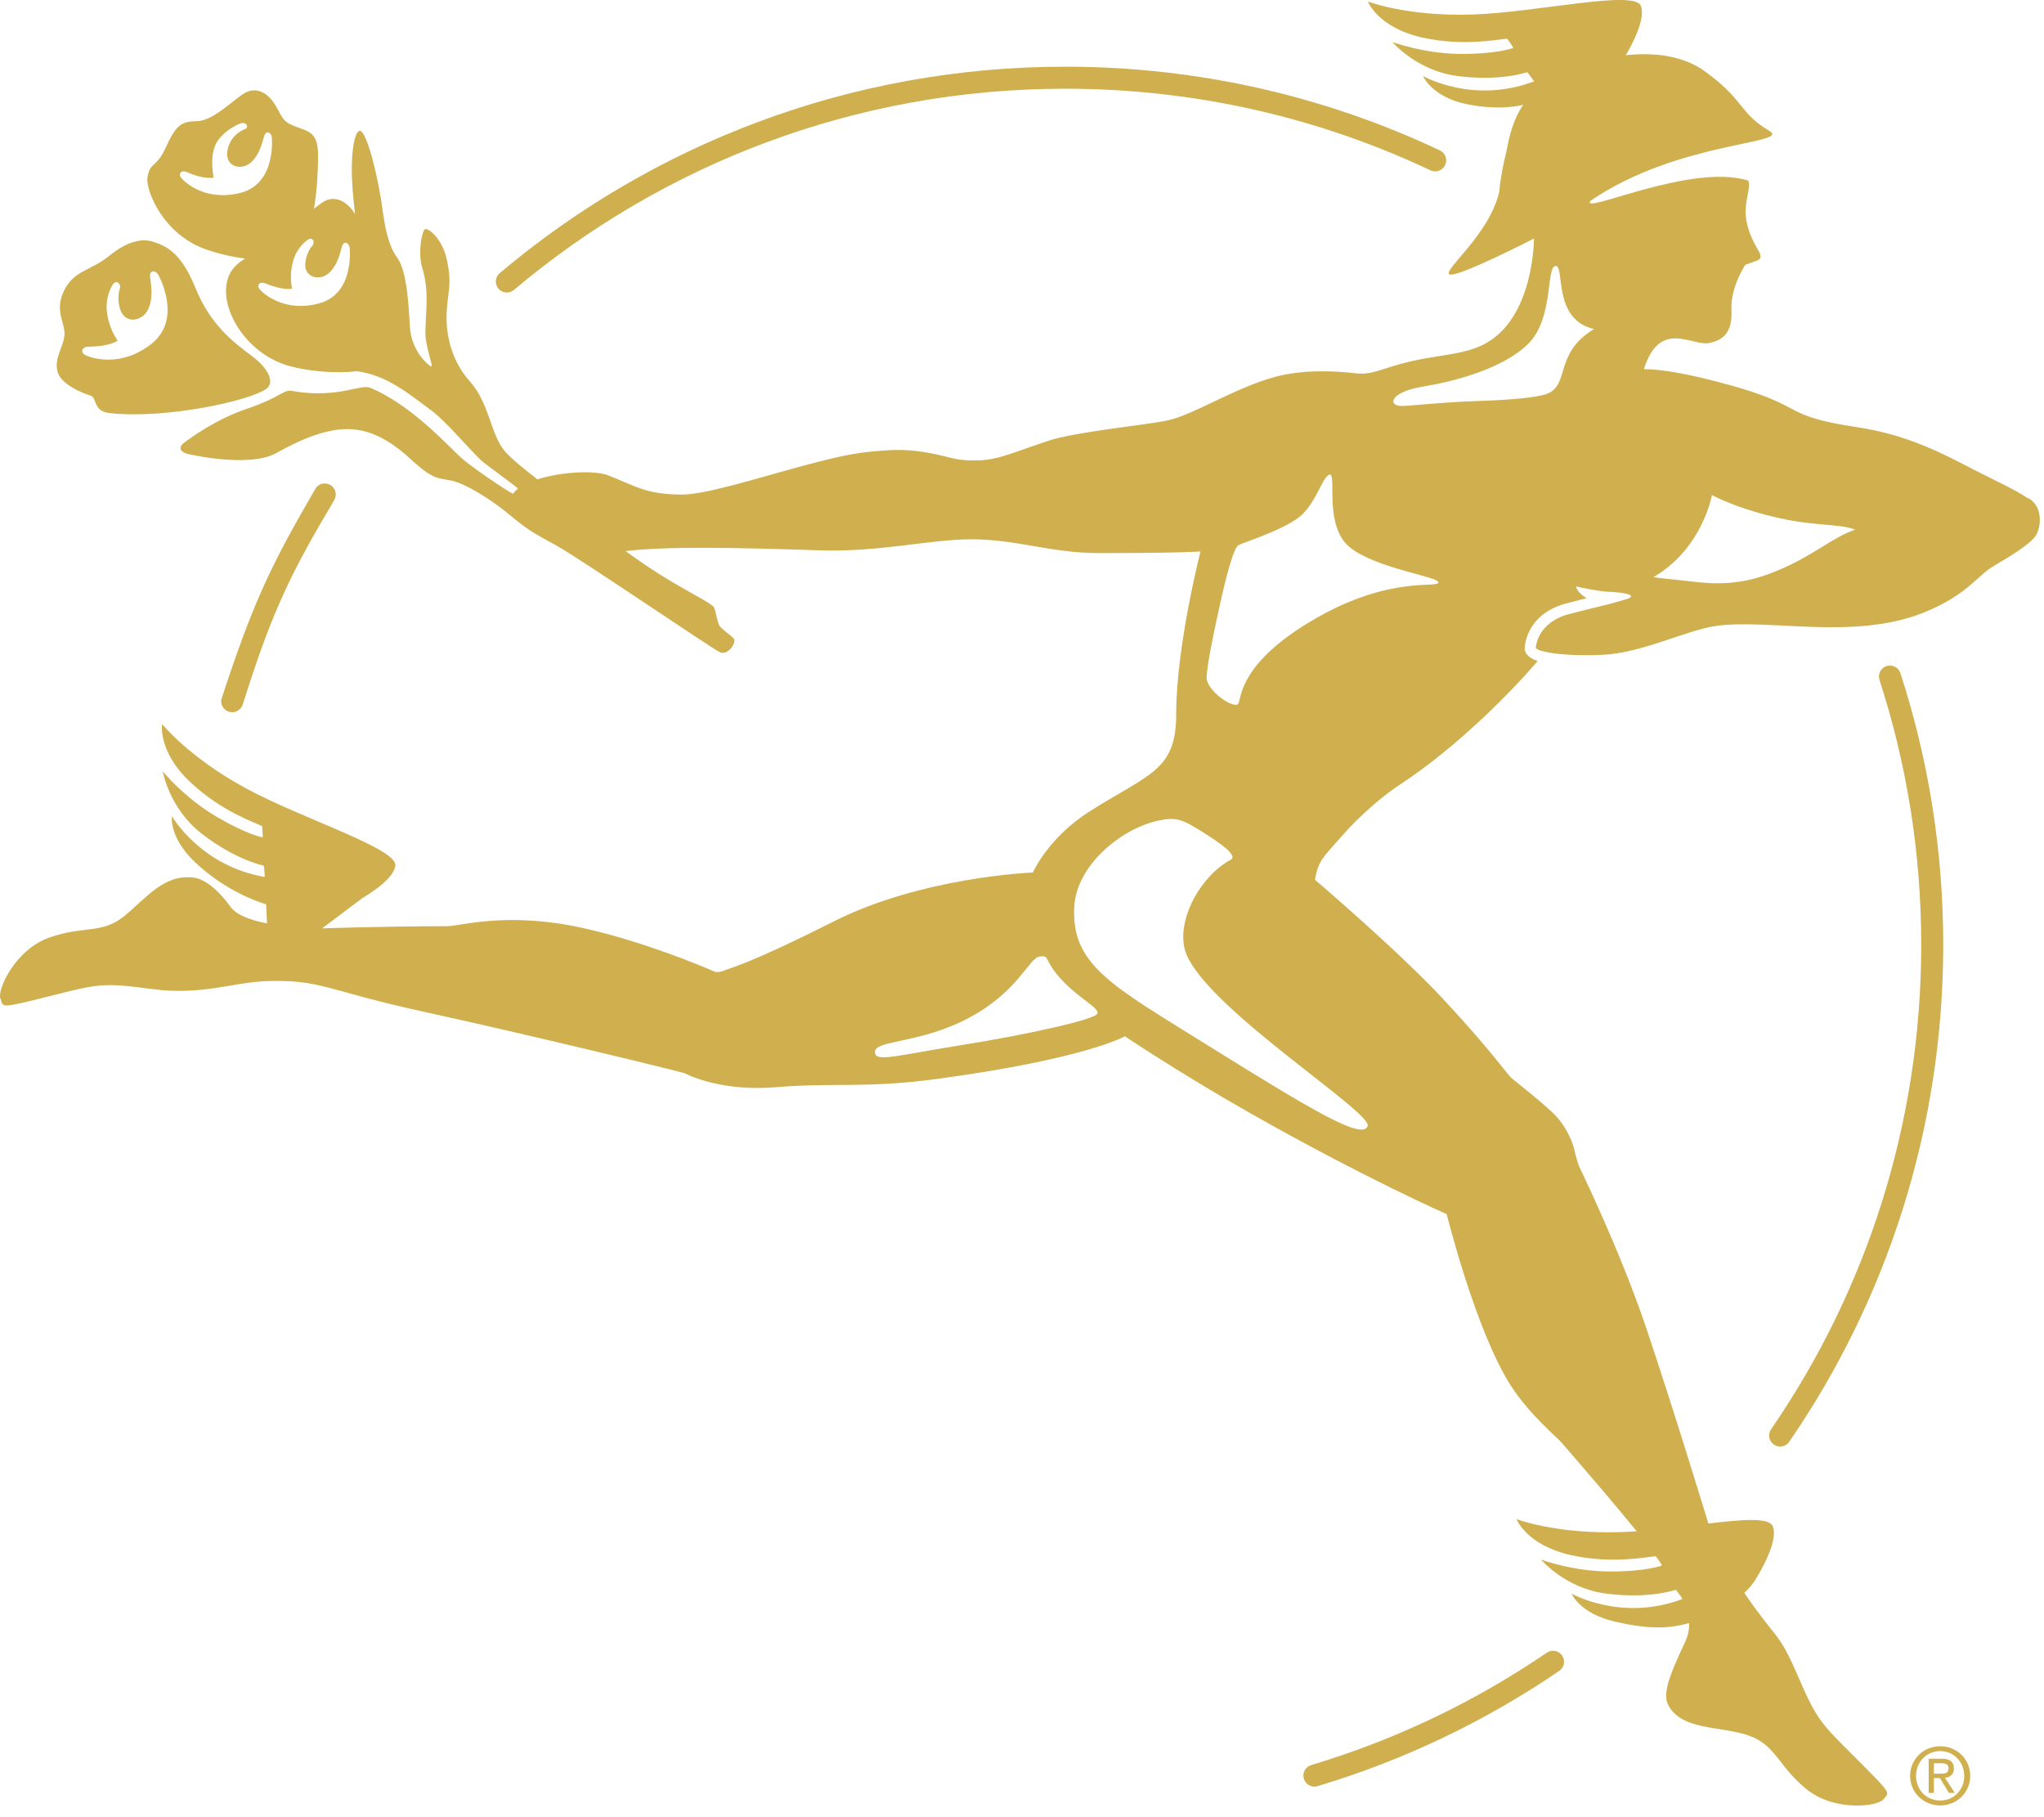 <?xml version="1.0" encoding="UTF-8" standalone="no"?>
<svg width="135px" height="120px" viewBox="0 0 135 120" version="1.1" xmlns="http://www.w3.org/2000/svg" xmlns:xlink="http://www.w3.org/1999/xlink">
    <!-- Generator: Sketch 41.1 (35376) - http://www.bohemiancoding.com/sketch -->
    <title>runner-logo-gold</title>
    <desc>Created with Sketch.</desc>
    <defs></defs>
    <g id="Webshop" stroke="none" stroke-width="1" fill="none" fill-rule="evenodd">
        <g id="landing-page" transform="translate(-1056, -1407)" fill="#D0AF4E">
            <g id="block-how-to-order" transform="translate(110, 1303)">
                <g id="runner-logo-gold" transform="translate(946, 104)">
                    <g id="Runner-logo-gold">
                        <g id="Symbols">
                            <g id="icon-runner-logo-gold">
                                <g id="Runner-logo-gold">
                                    <path d="M33.476,19.316 C33.641,19.316 33.807,19.261 33.944,19.146 C43.782,10.854 56.482,5.859 70.357,5.859 C78.987,5.859 87.162,7.791 94.477,11.247 C94.841,11.419 95.275,11.264 95.445,10.902 C95.617,10.539 95.462,10.105 95.1,9.932 C87.596,6.387 79.205,4.404 70.357,4.404 C56.131,4.404 43.095,9.53 33.007,18.034 C32.7,18.291 32.661,18.75 32.919,19.059 C33.063,19.227 33.269,19.316 33.476,19.316 M125.517,44.454 C125.392,44.072 124.982,43.864 124.601,43.986 C124.219,44.11 124.011,44.521 124.135,44.904 C125.924,50.411 126.891,56.287 126.891,62.392 C126.891,74.271 123.23,85.286 116.975,94.385 C116.747,94.715 116.831,95.169 117.161,95.395 C117.288,95.482 117.432,95.524 117.575,95.524 C117.805,95.524 118.032,95.414 118.174,95.209 L118.172,95.209 C124.59,85.877 128.345,74.57 128.345,62.392 C128.345,56.134 127.352,50.104 125.517,44.454 M15.332,47.034 C15.661,47.04 15.944,46.812 16.047,46.484 C17.994,40.279 19.24,37.797 22.071,33.032 C22.276,32.686 22.171,32.241 21.828,32.032 C21.485,31.824 21.031,31.929 20.831,32.275 C17.857,37.392 16.707,39.81 14.637,46.13 C14.512,46.511 14.776,46.916 15.165,47.012 C15.221,47.026 15.277,47.034 15.332,47.034" id="Fill-1"></path>
                                    <path d="M128.147,118.901 C127.251,118.901 126.548,118.21 126.548,117.274 C126.548,116.341 127.251,115.636 128.147,115.636 C129.032,115.636 129.731,116.341 129.731,117.274 C129.731,118.21 129.032,118.901 128.147,118.901 L128.147,118.901 Z M128.147,115.316 C127.065,115.316 126.158,116.14 126.158,117.274 C126.158,118.395 127.065,119.226 128.147,119.226 C129.217,119.226 130.128,118.395 130.128,117.274 C130.128,116.14 129.217,115.316 128.147,115.316 L128.147,115.316 Z M127.728,117.129 L127.728,116.438 L128.201,116.438 C128.438,116.438 128.697,116.479 128.697,116.759 C128.697,117.108 128.431,117.129 128.138,117.129 L127.728,117.129 Z M129.05,116.788 C129.05,116.341 128.786,116.14 128.246,116.14 L127.383,116.14 L127.383,118.395 L127.728,118.395 L127.728,117.418 L128.125,117.418 L128.718,118.395 L129.106,118.395 L128.46,117.401 C128.795,117.363 129.05,117.181 129.05,116.788 L129.05,116.788 Z" id="Fill-3"></path>
                                    <path d="M134,32.913 C134,32.913 133.974,32.911 133.93,32.907 C133.194,32.371 131.835,31.787 129.556,30.598 C124.963,28.202 123.017,28.379 120.776,27.873 C117.88,27.221 118.672,26.662 114.284,25.441 C110.005,24.249 108.573,24.387 108.573,24.387 C109.626,21.026 111.757,22.889 112.904,22.649 C113.9,22.441 114.426,21.878 114.359,20.414 C114.293,18.949 115.276,17.482 115.276,17.482 C115.276,17.482 115.995,17.249 116.168,17.147 C116.31,17.062 116.312,16.861 116.186,16.638 C115.966,16.246 115.499,15.478 115.345,14.573 C115.131,13.324 115.703,12.358 115.457,11.921 C111.681,10.744 104.326,14.243 105.049,13.258 C110.881,9.288 118.356,9.531 116.859,8.639 C114.819,7.428 115.261,6.636 112.597,4.706 C111.21,3.698 109.302,3.433 107.377,3.649 C107.763,2.998 108.718,1.252 108.371,0.384 C107.94,-0.691 101.555,0.816 97.25,0.959 C92.945,1.102 90.345,0.101 90.345,0.101 C90.345,0.101 90.999,1.829 93.957,2.482 C96.632,3.073 98.854,2.611 99.507,2.556 C99.6,2.548 99.951,3.163 99.951,3.163 C99.951,3.163 98.968,3.561 96.525,3.561 C94.081,3.561 91.964,2.774 91.964,2.774 C91.964,2.774 93.562,4.669 96.254,5.019 C99.126,5.393 100.871,4.764 100.871,4.764 L101.326,5.371 C97.281,6.911 93.984,5.019 93.984,5.019 C93.984,5.019 94.566,6.416 96.901,6.883 C99.079,7.321 100.438,6.963 100.611,6.914 C99.972,7.839 99.695,8.894 99.49,10.036 C99.284,10.819 99.11,11.711 99.021,12.668 C98.355,15.524 95.272,17.854 95.734,18.117 C96.2,18.383 101.312,15.754 101.312,15.754 C101.312,15.754 101.326,19.199 99.582,21.413 C97.839,23.626 95.703,23.192 92.696,23.982 C91.065,24.411 90.58,24.769 89.536,24.651 C88.056,24.481 86.046,24.396 84.191,24.893 C81.7,25.562 78.805,27.384 77.184,27.748 C75.736,28.074 71.103,28.489 69.206,29.119 L67.797,29.604 C66.608,30.029 65.74,30.334 64.801,30.396 C64.263,30.421 63.586,30.428 62.83,30.241 C61.724,29.966 60.351,29.622 58.675,29.733 C56.917,29.841 55.931,29.977 52.891,30.799 C49.851,31.624 46.555,32.674 45,32.661 C42.67,32.644 42.039,32.123 40.175,31.394 C39.251,31.032 37.06,31.159 35.498,31.653 C34.587,30.951 33.758,30.282 33.34,29.794 C32.389,28.679 32.347,26.654 31.011,25.157 C29.675,23.658 29.411,21.776 29.512,20.438 C29.614,19.102 29.836,18.737 29.534,17.238 C29.23,15.739 28.279,15.042 28.075,15.132 C27.88,15.219 27.573,16.657 27.892,17.704 C28.359,19.223 28.115,20.519 28.095,21.978 C28.084,22.808 28.621,24.204 28.5,24.204 C28.379,24.204 27.326,23.374 27.104,21.897 C27.016,21.322 27.021,18.069 26.233,17.016 C25.442,15.962 25.301,13.958 25.179,13.229 C24.727,10.519 24.071,8.472 23.72,8.647 C23.536,8.739 23.406,9.133 23.315,9.806 C23.113,11.321 23.343,13.097 23.45,14.138 C23.445,14.133 23.444,14.127 23.44,14.121 C22.922,13.279 22.1,12.856 21.329,13.344 C21.157,13.452 20.957,13.609 20.74,13.786 C20.946,12.542 21.008,11.202 21.008,10.312 C21.008,8.764 20.461,8.702 19.549,8.368 C18.637,8.034 18.669,7.761 18.183,6.941 C17.696,6.122 16.907,5.696 16.148,6.152 C15.389,6.607 14.051,8.004 12.989,8.004 C11.925,8.004 11.591,8.338 10.953,9.736 C10.315,11.132 9.92,10.647 9.739,11.709 C9.605,12.491 10.72,15.517 13.716,16.509 C14.588,16.798 15.424,16.982 16.192,17.074 C15.662,17.408 15.01,17.874 14.934,19.027 C14.814,20.853 16.442,23.387 19.043,24.151 C20.264,24.507 22.137,24.686 23.573,24.511 C25.636,24.802 27.041,26.054 28.459,27.081 C29.392,27.754 30.951,29.612 31.76,30.381 C32.084,30.688 34.05,32.083 34.208,32.263 C34.209,32.266 34.209,32.271 34.21,32.274 C34.076,32.379 33.961,32.489 33.888,32.608 C33.464,32.424 31.176,30.849 30.586,30.341 C29.715,29.591 27.245,26.761 24.45,25.607 C24.038,25.437 23.259,25.792 21.934,25.927 C20.536,26.068 19.554,25.847 19.2,25.804 C18.718,25.748 18.435,26.271 16.35,26.979 C14.264,27.688 12.725,28.822 12.197,29.207 C11.672,29.591 11.989,29.857 12.34,29.957 C12.715,30.062 16.531,30.887 18.254,29.916 C19.975,28.944 21.534,28.356 22.871,28.336 C24.207,28.316 25.544,28.863 27.124,30.321 C28.703,31.778 28.966,31.536 29.898,31.758 C30.829,31.982 32.449,32.994 33.644,33.986 C34.839,34.978 35.163,35.161 36.722,36.011 C38.282,36.861 47.04,42.854 47.566,43.077 C48.093,43.299 48.676,42.404 48.454,42.161 C48.231,41.918 47.657,41.539 47.515,41.317 C47.374,41.094 47.273,40.326 47.151,40.102 C47.03,39.878 45.782,39.252 44.377,38.421 C43.316,37.794 42.269,37.089 41.321,36.391 C44.095,36.071 48.284,36.149 54.179,36.343 C58.045,36.471 61.417,35.618 64.142,35.613 C67.138,35.612 69.422,36.519 72.49,36.522 C78.055,36.527 79.29,36.417 79.29,36.417 C79.29,36.417 77.684,42.647 77.684,47.173 C77.684,50.886 75.912,51.087 72.006,53.556 C69.207,55.324 68.22,57.618 68.22,57.618 C68.15,57.618 60.866,57.914 55.055,60.854 C49.416,63.698 48.276,63.897 47.86,64.078 C47.445,64.261 47.208,64.168 47.208,64.168 C47.131,64.123 41.34,61.608 36.722,60.959 C32.745,60.402 30.282,61.163 29.552,61.163 C25.361,61.163 21.274,61.307 21.274,61.307 L23.944,59.299 C24.72,58.837 25.991,57.972 26.111,57.182 C26.285,56.036 20.015,54.103 16.229,52.049 C12.444,49.992 10.707,47.812 10.707,47.812 C10.707,47.812 10.395,49.634 12.617,51.696 C14.626,53.559 16.701,54.264 17.294,54.548 C17.305,54.553 17.314,54.572 17.323,54.598 L17.358,55.296 C17.296,55.286 16.328,55.122 14.286,53.923 C12.18,52.687 10.75,50.939 10.75,50.939 C10.75,50.939 11.17,53.382 13.315,55.047 C15.602,56.822 17.425,57.163 17.425,57.163 L17.466,57.526 L17.486,57.911 C13.235,57.183 11.356,53.897 11.356,53.897 C11.356,53.897 11.125,55.291 12.928,56.981 C14.215,58.188 15.849,59.172 17.575,59.718 L17.636,60.978 C16.586,60.772 15.62,60.443 15.22,59.876 C14.631,59.039 13.671,58.064 12.791,57.954 C10.84,57.713 9.715,59.251 8.23,60.478 C6.747,61.704 5.524,61.108 3.251,61.916 C0.979,62.723 -0.199,65.378 0.028,65.941 C0.253,66.503 -0.134,66.638 3.237,65.792 C6.569,64.956 6.751,64.877 10.062,65.316 C13.371,65.752 15.426,64.849 17.674,64.787 C21.25,64.687 21.494,65.396 27.994,66.813 C34.495,68.231 45.076,70.792 45.248,70.883 C45.42,70.973 47.617,72.098 51.263,71.794 C55.1,71.474 57.163,71.888 61.894,71.248 C71.745,69.917 74.295,68.431 74.295,68.431 C74.295,68.431 77.811,70.803 82.55,73.496 C90.145,77.809 95.552,80.178 95.552,80.178 C95.552,80.178 97.451,87.863 99.784,91.499 C101,93.394 102.843,94.922 103.105,95.226 C104.886,97.289 106.509,99.167 108.1,101.119 C107.75,101.144 107.405,101.163 107.066,101.174 C102.761,101.318 100.161,100.316 100.161,100.316 C100.161,100.316 100.814,102.044 103.774,102.698 C106.449,103.289 108.669,102.826 109.324,102.771 C109.416,102.762 109.769,103.379 109.769,103.379 C109.769,103.379 108.784,103.776 106.341,103.776 C103.897,103.776 101.78,102.992 101.78,102.992 C101.78,102.992 103.379,104.886 106.071,105.234 C108.941,105.609 110.686,104.981 110.686,104.981 L111.044,105.454 C111.065,105.502 111.088,105.551 111.109,105.597 C107.08,107.114 103.8,105.234 103.8,105.234 C103.8,105.234 104.305,106.554 106.718,107.099 C108.565,107.517 109.987,107.628 111.559,107.182 C111.605,107.979 111.264,108.463 110.95,109.177 C110.537,110.112 109.78,111.688 110.14,112.497 C110.938,114.294 113.669,113.966 115.486,114.604 C117.302,115.242 117.421,116.598 119.285,118.129 C121.149,119.661 124.031,119.299 124.396,118.816 C124.761,118.333 125.076,118.594 122.615,116.143 C120.18,113.718 120.016,113.603 118.685,110.541 C117.436,107.667 117.358,108.342 115.205,105.188 C115.746,104.679 115.941,104.309 115.941,104.309 C115.941,104.309 117.52,101.869 117.089,100.794 C116.849,100.192 115.09,100.338 112.835,100.608 C112.835,100.608 110.476,92.876 108.734,87.712 C106.994,82.547 104.366,77.192 104.287,76.999 C104.209,76.807 104.036,76.209 103.976,75.906 C103.915,75.602 103.54,74.549 102.831,73.769 C102.124,72.989 100.016,71.359 99.804,71.167 C99.591,70.973 98.281,69.148 95.275,65.928 C92.266,62.708 86.851,58.099 86.851,58.099 C87.056,56.797 87.456,56.552 88.635,55.201 C89.814,53.848 91.377,52.521 92.38,51.867 C96.39,49.254 100.067,45.407 101.56,43.651 L101.558,43.649 C101.176,43.518 100.894,43.341 100.779,43.102 L100.7,42.939 L100.706,42.761 C100.707,42.669 100.805,40.539 103.465,39.842 C103.835,39.743 104.145,39.664 104.412,39.598 C104.412,39.598 104.57,39.562 104.795,39.507 C104.164,39.126 104.026,38.691 104.138,38.731 C104.264,38.776 105.638,39.061 106.206,39.079 L106.312,39.079 C106.335,39.081 106.355,39.086 106.377,39.087 C107.29,39.129 108.267,39.312 107.39,39.576 C105.877,40.031 105.81,39.981 103.649,40.547 C101.486,41.113 101.434,42.783 101.434,42.783 C101.558,43.038 103.25,43.363 105.856,43.241 C108.464,43.119 111.31,41.639 113.3,41.341 C116.726,40.831 122.396,42.289 126.961,40.489 C129.898,39.332 130.597,38.008 131.671,37.381 C132.745,36.754 134.03,35.966 134.42,35.421 C134.809,34.877 134.972,33.501 134,32.913 M15.873,12.738 C13.606,13.309 12.252,12.071 11.999,11.784 C11.745,11.497 11.949,11.184 12.373,11.376 C13.476,11.869 14.11,11.731 14.11,11.731 C14.11,11.731 13.845,10.484 14.207,9.613 C14.57,8.741 15.671,8.218 15.887,8.149 C16.309,8.013 16.435,8.439 16.209,8.512 C15.982,8.584 15.15,8.988 15.014,10.008 C14.877,11.031 15.953,11.276 16.554,10.741 C17.154,10.204 17.29,9.497 17.445,8.996 C17.58,8.563 17.929,8.753 17.955,9.092 C17.979,9.414 18.139,12.167 15.873,12.738 M21.061,20.039 C18.805,20.639 17.438,19.418 17.179,19.136 C16.922,18.853 17.117,18.547 17.549,18.723 C18.77,19.221 19.289,19.056 19.289,19.056 C19.289,19.056 19.04,18.054 19.448,16.977 C19.63,16.493 20.006,16.044 20.337,15.827 C20.668,15.609 20.823,16.016 20.626,16.227 C20.445,16.426 20.229,16.833 20.169,17.326 C20.045,18.346 21.122,18.578 21.715,18.036 C22.309,17.493 22.435,16.784 22.584,16.283 C22.712,15.848 23.065,16.034 23.095,16.373 C23.122,16.694 23.317,19.442 21.061,20.039 M72.485,66.926 C72.385,67.318 67.778,68.337 63.525,69.011 C59.271,69.684 57.72,70.207 57.788,69.438 C57.855,68.669 60.815,68.922 64.046,67.188 C67.276,65.454 67.964,63.254 68.661,63.166 C69.376,63.074 68.909,63.401 70.111,64.693 C71.314,65.986 72.585,66.533 72.485,66.926 M90.329,74.369 C89.964,75.261 86.964,73.514 79.745,69.016 C73.39,65.054 70.713,63.709 70.956,59.821 C71.121,57.163 74.009,54.712 76.551,54.179 C77.728,53.934 78.126,54.122 79.524,55.003 C81.27,56.104 81.65,56.583 81.255,56.794 C79.162,57.923 77.526,61.104 78.38,63.069 C80.001,66.796 90.692,73.477 90.329,74.369 M86.864,40.858 C81.922,43.713 82.004,45.981 81.801,46.447 C81.599,46.913 79.614,45.617 79.694,44.666 C79.775,43.713 80.025,42.442 80.479,40.346 C81.025,37.837 81.491,36.149 81.816,35.987 C82.14,35.826 84.615,35.046 85.77,34.176 C86.925,33.304 87.37,31.361 87.835,31.341 C88.301,31.319 87.411,34.762 89.174,36.159 C90.934,37.557 95.065,38.083 95.004,38.468 C94.944,38.853 91.805,38.002 86.864,40.858 M101.942,26.081 C100.954,26.328 99.09,26.437 97.345,26.492 C95.344,26.554 93.091,26.809 92.582,26.809 C91.63,26.809 91.787,25.897 93.931,25.539 C96.075,25.183 99.289,24.348 100.955,22.682 C102.623,21.016 102.106,17.603 102.741,17.563 C103.376,17.523 102.504,21.096 105.28,21.729 C102.504,23.396 103.81,25.613 101.942,26.081 M118.144,37.346 C115.978,38.376 114.275,38.704 111.93,38.421 C111.002,38.308 110.471,38.267 110.024,38.219 C109.746,38.192 109.498,38.159 109.209,38.109 C112.451,36.224 113.069,32.691 113.069,32.691 C113.069,32.691 114.87,33.702 118.121,34.338 C119.97,34.699 121.77,34.634 122.526,34.978 C121.151,35.444 120.069,36.432 118.144,37.346" id="Fill-5"></path>
                                    <path d="M3.793,24.52 C3.921,25.095 4.716,25.708 6.004,26.138 C6.412,26.276 6.138,27.157 7.235,27.278 C10.974,27.691 16.535,26.456 17.602,25.668 C18.148,25.266 17.771,24.356 16.634,23.508 C15.392,22.585 13.884,21.43 12.9,18.997 C11.918,16.565 10.88,16.221 10.093,15.958 C9.51,15.762 8.525,15.826 7.219,16.89 C5.975,17.902 4.895,17.831 4.226,19.203 C3.558,20.577 4.36,21.357 4.253,22.191 C4.145,23.023 3.588,23.593 3.793,24.52 M5.868,22.893 C7.311,22.877 7.765,22.491 7.765,22.491 C7.765,22.491 7.09,21.585 7.043,20.325 C7.021,19.758 7.212,19.146 7.453,18.785 C7.694,18.426 8.021,18.77 7.914,19.067 C7.815,19.343 7.77,19.847 7.919,20.37 C8.228,21.452 9.414,21.23 9.783,20.431 C10.15,19.631 9.976,18.861 9.914,18.292 C9.859,17.798 10.294,17.836 10.468,18.165 C10.633,18.477 11.995,21.168 9.973,22.732 C7.949,24.293 6.05,23.642 5.67,23.466 C5.29,23.29 5.358,22.898 5.868,22.893" id="Fill-8"></path>
                                    <path d="M102.165,109.136 C97.443,112.356 92.209,114.879 86.608,116.556 L86.57,116.568 C86.192,116.701 85.993,117.118 86.125,117.495 C86.26,117.874 86.675,118.073 87.053,117.94 L87.089,117.93 C92.812,116.208 98.159,113.628 102.984,110.339 C103.315,110.112 103.402,109.659 103.175,109.328 C102.948,108.996 102.497,108.91 102.165,109.136" id="Fill-10"></path>
                                </g>
                            </g>
                        </g>
                    </g>
                </g>
            </g>
        </g>
    </g>
</svg>